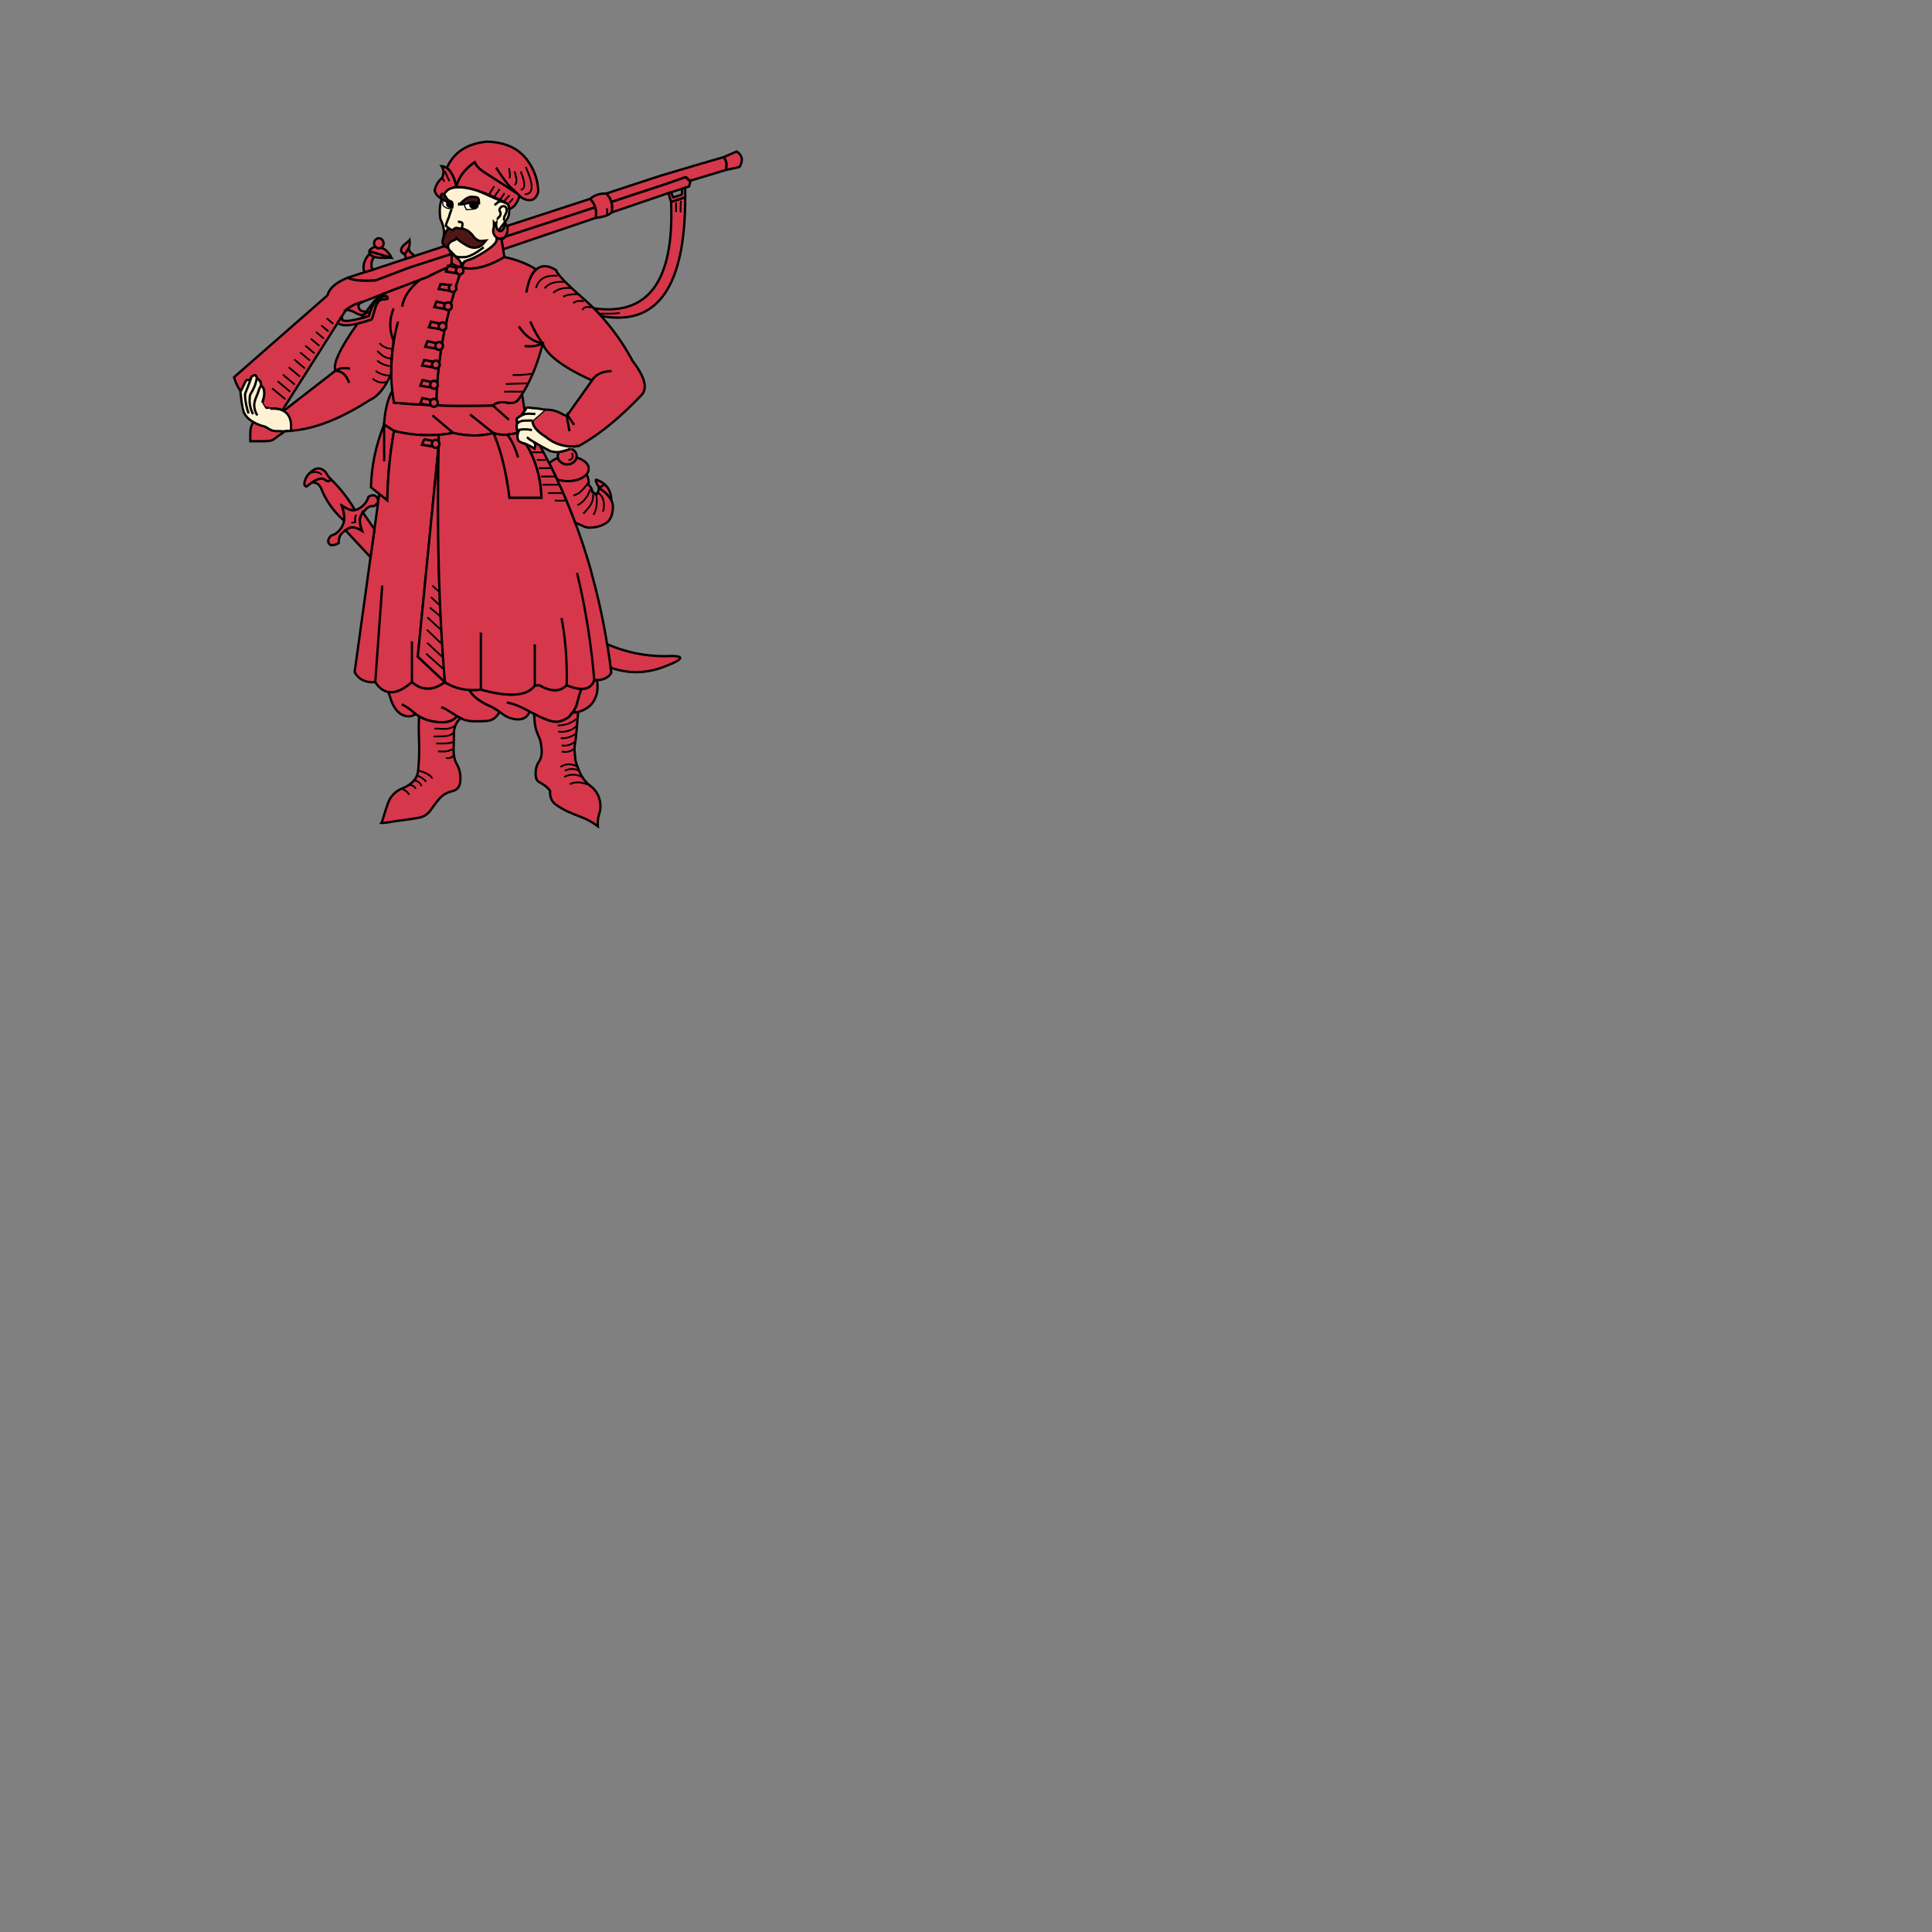 <svg xmlns="http://www.w3.org/2000/svg" fill="#d7374a" stroke="#000" viewBox="50 50 200 200">
<rect x="50" y="50" width="200" height="200" fill="#808080" stroke="none"/>
  <g id="cossack" stroke-width="2" transform="matrix(-0.12 0 0 0.12 140 49)">
    <path class="tertiary" d="M125.77 143.9c-2.7 3.2-3.3 6.9-1.8 11.1l30.8 9.3 3.5-3.2 1 .3 15.1 5.3 1.1.4 47.2 15.5c.7-2.8 2.2-5.2 4.4-7.3l-47.5-15.6h-.1l-36-10.7-.8-.1-4.1-1.3-12.8-3.7"/>
    <path class="tertiary" d="M123.97 155c-1.5-4.2-.9-7.9 1.8-11.1l-11.3-4.9c-4.9 3.4-5.8 7.8-2.4 13.4l11.9 2.6"/>
    <path class="tertiary" d="M159.27 161.4c-.4.1-.9.3-1.3.4l-3.5 3.2 1.1 4.2c1.1.4 2.1.7 3.3 1.1.8.3 1.8.6 2.8.9 3.1 1 6.2 2 9.4 3 .7.3 1.5.5 2.3.7.7.3 1.6.5 2.4.8l46.6 15.9c-.6-3.3-.5-6.3.3-9l-47.2-15.5-1.1-.3v-.1l-15.1-5.3"/>
    <path class="tertiary" d="M161.68 176.2v-5c-1-.3-2-.6-2.8-.9v8.3l12.2 4 2.3-7.7c-.8-.2-1.6-.4-2.3-.7l-1.8 4.4-7.6-2.4"/>
    <path class="tertiary" d="M171.07 182.6l-12.2-4c0 77.5 24.2 111.6 72.6 102.3 2-2.2 4.1-4.4 6.3-6.6-47.2 6.8-69.4-23.7-66.7-91.7"/>
    <path class="tertiary" d="M222.68 182.6c-.8 2.7-.9 5.7-.3 9 2.5 2.4 7 4 13.8 4.7-.6-3.4-.4-6.4.4-9.1.8-2.7 2.3-5.1 4.4-7.3-3.8-3.3-8.5-4.8-13.9-4.6-2.2 2.1-3.7 4.5-4.4 7.3"/>
    <path class="tertiary" d="m 241,179.9 c -2.1,2 -3.6,4.5 -4.4,7.3 l 77.7,25.4 -1.5,-9.3 -71.8,-23.4"/>
    <path class="secondary" d="M299.68 141.4c-1.5 1.3-2.8 2.9-4.1 4.5-6.5 8.5-9.7 17.7-9.9 27.8 1.7 6.4 5.5 8.6 11.4 6.6.8-.2 1.7-.7 2.6-1.3.7-.4 1.3-1 2.1-1.7.6-.5 1.3-1.2 1.9-1.9.6-.7 2.3-2.4 5.4-5.1 3-2.8 7.3-8.6 13-17.4-5.7 8.8-10 14.6-13 17.4-3.1 2.7-4.8 4.4-5.4 5.1l29-18.7c3.8-2.4 6.4-5.2 7.9-8.4 8.8 6.2 14.1 13.4 15.7 21.5 1.8-8.5 4.6-14 8.3-16.5-6.1-13.8-17.8-21.3-35.1-22.8-12.7.5-22.7 4.1-29.8 10.9"/>
    <path d="M303.68 175.4c-.6.7-1.3 1.4-1.9 1.9 2.1 6.6 5.1 10.4 9.1 11.4v-1.2c0-1.2.4-2.2 1.2-3l.1-.1c.7-.7 1.6-1.3 2.5-1.6v-.1h.1c18.7-9.4 32.6-13.7 41.5-12.9-1.6-8.1-6.9-15.3-15.7-21.5-1.5 3.2-4.1 6-7.9 8.4l-29 18.7"/>
    <path fill="#fff2d3" d="m 363,171.4 c -4.9,-2.3 -14.1,-2 -24.7,1.4 -6.2,2.3 -20.6,9.3 -26.6,11.5 -5.1,17.3 10.9,15.8 9.9,33.2 11.2,13 27.6,14.6 30.5,19.1 0,-2.7 4.8,-7 11.4,-13.8 11,-7.1 -2,-7.5 6.6,-25.7 1.5,-9.6 0,-19.6 -7.1,-25.7 z" />
    <path fill="#FFF" stroke-width="1" d="M345.88 183.4c-.2-.1-.3-.2-.5-.3-.2 0-.5-.1-.8-.1.3 1.3.3 2.5-.2 3.5-.6.9-1.5 1.4-2.8 1.3-.9 0-1.6-.2-2.2-.6-1-.7-1.4-1.6-1.3-3v-.3c0-.3 0-.5.1-.8-.2.1-.3.2-.5.2-.2.4-.2.9-.2 1.5-.1 1.3.3 2.3 1.2 2.9a5 5 0 002.7 1c.9.1 2 .2 3.1.3.5.1.9.2 1.4.2h1.9c0-.6.2-1.1.5-1.4.8-.7 1-2 .8-3.6-1.1-.3-2.2-.5-3.2-.8"/>
    <path fill="#FFF" stroke-width="1" d="M367.98 180.5c-.2.1-.5.3-.6.4-.6.2-1.2.5-1.8.8l-.6.3c-.1.1-.4.2-.6.3.5 1.6.4 2.8 0 3.6-.5.6-1.3 1.1-2.3 1.3-1.2.2-1.9.1-2.3-.4.1.4.1.8.2 1.1.1.4.3.7.4 1.1.5-.4.9-.7 1.6-.8 1.2 0 2.3-.2 3-.5.4-.2.9-.5 1.3-.9.4-.3.9-.6 1.3-.9 0-.1.2-.3.2-.6.1-.2.1-.5.2-.8.1-.5.1-1.1.1-1.6s0-1.1-.1-1.7v-.7"/>
    <path d="M369.07 162.3a9.34 9.34 0 010-10.6c-1.6.1-3.1.7-4.5 1.6-3.7 2.5-6.5 8-8.3 16.5 5.3.4 9 2.6 10.8 6.6.4-.3.8-.5 1.3-.6.1-.1.2-.2.3-.2.8.6 1.2 1.5 1 2.8l.5.8c.8-.5 1.6-1.2 2.3-1.9 1.2-1.2 2.1-2.8 2.6-4.7-.6-2.5-1.4-4.6-2.6-6.4-1-1.6-2.1-2.9-3.4-3.9"/>
    <path fill="#501616" d="M345.88 178.7s-.1 0-.2-.1c-.7-.3-1.6-.4-2.4-.5h-.8l-3.1.3c-1.3.2-2 .8-2.3 1.9-.2 1-.3 2.1-.3 3.2.3-.1.6-.1.9-.2.2 0 .3-.1.5-.2.8-.1 1.5-.1 2.3-.2.7-.1 1.3-.1 2-.1.3 0 .7 0 1 .1.4 0 .8 0 1.1.1.3 0 .6.1.8.1.2.1.3.2.5.3 1 .3 2.1.5 3.2.8.4.1.8.1 1.2.2 1.5.3 2.7.3 3.6 0a14 14 0 01-2.9-2.3c-.7-.6-1.6-1.3-2.5-2-.8-.5-1.7-1-2.6-1.4Z"/>
    <path fill="#501616" d="M368.68 175.6c-.1 0-.2.1-.3.2-.5.1-.9.3-1.3.6-.5.3-.9.7-1.2 1.1l-1.8 2.7c-.7.8-1.5 1.3-2.4 1.6-.4.1-.8.3-1.3.7 0 .2.2.3.5.4.3.1.6.1 1.2.1.3 0 .7 0 1-.1l.6-.3c.3-.1.5-.2.7-.3.2-.1.5-.2.6-.3l.6-.3c.6-.3 1.2-.6 1.8-.8.1-.1.4-.3.6-.4.5 0 1-.3 1.3-.6v-.2c.2-.3.4-.7.4-1.3.2-1.3-.2-2.2-1-2.8"/>
    <path fill="#000" stroke="none" d="M343.48 182.9c-.3-.1-.7-.1-1-.1-.7 0-1.3 0-2 .1-.8.1-1.5.1-2.3.2-.1.3-.1.5-.1.8v.3c-.1 1.4.3 2.3 1.3 3 .6.4 1.3.6 2.2.6 1.3.1 2.2-.4 2.8-1.3.5-1 .5-2.2.2-3.5-.3-.1-.7-.1-1.1-.1"/>
    <path fill="#000" stroke="none" d="M363.68 182.6l-.6.3c-.3.1-.7.1-1 .1-.6 0-.9 0-1.2-.1-.3-.1-.5-.2-.5-.4l-.2.2c-.4.7-.6 1.6-.6 2.9v.1c0 .2 0 .3.1.5 0 .2 0 .5.1.6.4.5 1.1.6 2.3.4 1-.2 1.8-.7 2.3-1.3.4-.8.5-2 0-3.6-.2.1-.4.2-.7.3"/>
    <path class="tertiary" d="M431.38 225.5c0-.2 0-.3-.1-.4l-18.9 5.5c1.7.1 3.5.1 5.4.2 1.9 0 3.7 0 5.6-.2 1.3 0 2.6-.3 3.9-.7.5-.1 1-.3 1.5-.6 1.1-.5 1.9-1.2 2.3-2.2.2-.5.3-1 .3-1.6"/>
    <path class="tertiary" d="M450.07 247.9l-14.4-4.7-7-2.1-28.4-9.4-8-2.6-26-8.5-.1.1c-.5.5-1.4 1-2.7 1.2-.7 1.7-1.4 3.2-2.4 4.4h-.1c-.1.2-.3.4-.4.6 0 0-.1 0-.2.1v.4l36.1 11.7 29.6 11.2c11.8.7 19.8-.1 24-2.4"/>
    <path class="tertiary" d="M423.18 213.9c-1.2 0-2.2.4-2.9 1.3-.8.9-1.2 1.9-1.2 3.1 0 1.3.4 2.3 1.2 3 .3.3.6.5.9.8.6.3 1.3.5 2 .5 1.2 0 2.1-.5 2.9-1.3.1-.1.1-.2.2-.2a4.47 4.47 0 00-.2-5.9 3.6 3.6 0 00-2.9-1.3"/>
    <path class="tertiary" d="M423.18 222.6c-.7 0-1.4-.2-2-.5-2.2.5-4.1 1.9-5.9 4-1.7 2.2-2.5 3.3-2.4 3.5 0 0-.1.3-.5 1l18.9-5.5c0-.7-.3-1.2-.9-1.7-1.2-1-2.6-1.8-4.1-2.3-.1 0-.1.1-.2.2-.8.8-1.7 1.3-2.9 1.3"/>
    <path class="tertiary" d="M401.38 219.6c-1.3-1.2-2.6-2.2-3.9-3.3-.3-.2-.6-.4-.8-.7-.3 2.1-.1 4 .4 5.9.1.2.1.3.2.6.8 1.2 1.5 2.6 2.3 4 .3.7 1.1 1 2.5 1 1.9-1 2.3-2.5 1.6-4.5-.6-1.2-1.3-2.3-2.3-3"/>
    <path class="tertiary" d="M397.27 222.1v.6c0 1.4-.6 2.6-1.7 3.6-1.2 1.1-2.3 2-3.3 2.8l8 2.6c-.5-2.2.1-3.8 1.8-4.6-1.4 0-2.2-.3-2.5-1-.8-1.4-1.5-2.8-2.3-4"/>
    <path class="tertiary" d="M390.57 250.8l.9.4c9.9 3.7 19.7 7.5 29.4 11.2 5.6 2.2 11 4.3 16.4 6.4v-.1c2 .7 3.9 1.4 5.8 2 2 .7 4.8 2.4 8.4 4.9l4.1 6.4 3.1 4.9 47.7 75.3h.1c2.7-1.1 6.1-1.6 10.4-1.3 1.6-.4 3.2-.8 4.8-1.3 1.2-1.8 1.9-3.1 2.1-3.9-1.2-3.6-1.8-6.4-1.7-8.3 0-2 .4-3.5 1-4.5.7-1 1.3-1.7 1.8-2.1a5.9 5.9 0 013.6-5.9c.2-2.4 1.1-3.3 2.6-2.7s2.4 1.6 2.5 2.8c.2.7.4 1.4.7 2.1 1.3-1.5 2.4-1.5 3.7 0l4.3 8.8c2.6-3.5 4.5-7.6 5.8-12.2l-80.6-70.6c-1.5-6-7.2-11-17.4-15.2-4.2 2.3-12.2 3.1-24 2.4l-29.6-11.2-36.1-11.7v8.4c.6.7 1.3 1.4 2.1 2.1l1-.2.6 1.5c3.4 1.4 6.8 2.9 10.2 4.6 3.3 1.6 5.6 2.8 6.8 3.5l5.4 2 4.1 1.5"/>
    <path class="tertiary" d="M431.07 227.1c-.4 1-1.2 1.7-2.3 2.2-.5.3-1 .5-1.5.6 2.5 3.7 3 7.4 1.4 11.2l7 2.1c1.8-5.4.3-10.7-4.6-16.1"/>
    <path class="tertiary" d="M417.57 263.6c-.5 0-.9.1-1.3.4-.4.3-.6.7-.6 1.2-.1.6-.1.9 0 1 .2.1 1.6.3 4.4.5 2.8.1 4.9 3 6.5 8.5 1.5 5.4 2.4 8.3 2.6 8.5.2.3.5.5.8.5 4.4 1.4 8.3 2.6 11.7 3.4 3.5.7 6.4 1.2 8.7 1.3 2.7.2 5-.2 6.9-1.1.6-.3 1.1-.6 1.4-.9l-3.1-4.9c-.2.1-.3.2-.5.4-.3.4-.4.9-.3 1.5 0 .3 0 .6-.3.7-.8.5-2.2.6-3.9.6-3-.2-7.1-1-12.3-2.4-2-.5-4.1-1.1-6.4-1.9-2.9-10.6-7.6-16.3-14.3-17.3"/>
    <path class="tertiary" d="M437.27 268.7v.1c2.1.8 3.2 1.8 3.4 3 .2 1.2-.1 2.3-.9 3.3-.7 1.5-2.6 2.1-5.7 2-.7 0-1.4 0-2.1-.1.5.2 1.5 1 3.1 2 .2.2.5.3.8.5 1.3.7 2.7.8 4.1.2 1.7-.6 2.9-1.2 3.5-1.6 2.2-1.4 4.9-2.2 8-2.5-3.6-2.5-6.4-4.2-8.4-4.9-1.9-.6-3.8-1.3-5.8-2"/>
    <path class="tertiary" d="M315.57 214.1c-.2-.2-.3-.4-.4-.5-.3-.4-.6-.8-.9-1l-77.7-25.4c-.8 2.7-1 5.7-.4 9.1l79.8 27.1 1.5-8.8c-.8 0-1.4-.2-1.9-.5Z"/>
    <path class="secondary" d="M411.57 345.5c-.4 3.4-.9 6.8-1.5 10.2-9.4.8-18.9 1.5-28.6 1.9l-3.5.6c-.6.7-1.4.9-2.3.9-.9 0-1.7-.2-2.3-.9-.1-.1-.2-.1-.2-.2a633 633 0 01-33.8.3c-4.8 0-9.7-.1-14.5-.2l-13.9 12.4 13.9-12.4c-2.8-2.5-6.8-3.3-11.8-2.5-5.1.9-8.7-.1-10.4-2.9-1.1-1.4-2-2.9-3-4.4l-2.3 14.4c0 .1 0 .2.1.3.6.8 1.2 1.6 1.8 2.2.4.4.7.9 1 1.7 1.2.6 2.4 1.4 3.4 2.2.4.3.5.8.4 1.7-.1 1.3-.2 2.5-.2 3.6.4.7.5 1.4.4 2.3-.2 1.7-.5 3.5-1.1 5.2 3 .5 6.1.9 9.2 1.4 3.5.4 7.6 0 12-1.4l20.1-16-20.1 16c4.8 1.3 9.8 2 15 2.1 6.2.1 12.8-.6 19.7-2.2l17.8-15.1-17.8 15.1a119.61 119.61 0 0051-1.7l8.6-5.5c-.7-12.2-3.1-21.9-7.1-29.1"/>
    <path d="M385.88 323.7l-1.8-4.9-7.8 1.5v.1c.7.7 1 1.5 1 2.5 0 .9-.3 1.7-1 2.4l9.6-1.6"/>
    <path d="M387.38 341.1l-1.8-4.9-7.7 1.5v.1c.6.7.9 1.5.9 2.5 0 .9-.3 1.7-.9 2.4l9.5-1.6"/>
    <path d="M387.48 356.6l-1.8-4.9-7.7 1.6c.6.7.9 1.5.9 2.5 0 .7-.2 1.4-.6 2-.1.1-.2.2-.3.4l3.5-.6 6-1"/>
    <path class="secondary" d="M418.68 374.6l-.1 31.8.1-31.8-8.6 5.5c3.6 19.9 5.5 39.9 5.8 59.9l7-5.5 7.1-5.8c-.4-18-4.1-36.1-11.3-54.1"/>
    <path d="M385.98 392.1l-1.9-5-7.6 1.6v.1c.6.6.9 1.4.9 2.4 0 .9-.3 1.8-.9 2.4l9.5-1.5"/>
    <path d="M384.07 387.1l1.9 5-9.5 1.5c-.7.7-1.5 1-2.4 1s-1.6-.3-2.2-1c-.1 0-.1-.1-.2-.2l17.9 181.4-23.4 22c10.3 7.6 19.8 7.6 28.5 0v-35.2 35.2c7.7 6.8 14.5 9.7 20.4 8.5 2.2-.4 4.4-1.4 6.4-3 1.7-1.4 3.3-3.2 4.8-5.5l-6-83.3 6 83.3c8.4.6 14.4-2.3 17.8-8.7l-13.7-99.1-3.4-24.1-4.1-30.4-7 5.5c-.3-20-2.2-40-5.8-59.9-12.7 3.2-25.6 4.3-38.6 3.3 0 1.9 0 3.8.1 5.7 0-.1.2-.3.3-.3.6-.7 1.3-1 2.2-1s1.6.3 2.2.9h.2l7.6-1.6"/>
    <path class="tertiary" d="M464.48 421.8c1.3 2 3.1 2.2 5.3.4 2.2-1.8 5.8-1.1 10.7 2.2.7.4 2.4 1.6 5 3.6 2.1-.2 2.5-2 1.3-5.5s-3.6-6.4-7.2-8.7c-3.6-2.3-7.1-1.7-10.4 1.7-.8 1.3-1.7 2.6-2.5 3.9-.7.8-1.4 1.6-2.2 2.4"/>
    <path class="tertiary" d="M469.77 422.2c-2.2 1.8-4 1.6-5.3-.4-8 7.8-14.9 16.6-20.7 26.6h.3c2.4.6 6-.7 10.9-3.7-1.8 5.9-2.4 10.2-1.8 12.9 9.2-8.2 15.9-17.6 20-28.5.4-.6.9-1.2 1.3-1.9 1.1-1.6 3.1-2.5 6-2.8-4.9-3.3-8.5-4-10.7-2.2"/>
    <path fill="#FFF2D3" stroke="none" d="M534.27 337.1c-.3-.7-.5-1.4-.7-2.1-.1-1.2-1-2.2-2.5-2.8s-2.4.3-2.6 2.7c.4 1.7.9 3.6 1.5 5.6.6 1.6 1.5 3.4 2.6 5.6.7 1 1.2 2 1.7 3-.5-1-1-2-1.7-3-1.1-2.2-2-4-2.6-5.6-.6-2-1.1-3.9-1.5-5.6-.9.3-1.5.9-2.2 1.6a5.9 5.9 0 00-1.4 4.3c.7 1.2 1.4 2.8 2 4.5.5 1.7 1.1 3.4 1.8 4.9.7 1.5 1.3 3.1 1.7 5 0 .3.1.6.2.9-.1-.3-.2-.6-.2-.9-.4-1.9-1-3.5-1.7-5s-1.3-3.2-1.8-4.9c-.6-1.7-1.3-3.3-2-4.5-.5.4-1.1 1.1-1.8 2.1-.6 1-1 2.5-1 4.5-.1 1.9.5 4.7 1.7 8.3.3.4.6.7.9 1-.3-.3-.6-.6-.9-1-.2.8-.9 2.1-2.1 3.9-.3.6-.6 1.1-1.1 1.7-1.3-.2-2.5-.4-3.7-.4-4.3-.3-7.7.2-10.4 1.3-.4.2-.8.3-1.1.6-5.1 2.8-7.2 8.5-6.3 17.2 2.1.2 3.8.3 5.3.4.7.1 1.5.1 2.1 0 1.7-.1 3.6-.2 5.4-.2 1.7 0 3.4-.4 4.8-1.1 1.4-.8 2.9-1.6 4.4-2.6 4-1 7.5-2.4 10.3-4 4.1-2.3 6.9-5.3 8.4-8.8 1.2-4.1 2.1-9.9 2.8-17.3l-.3-.5-4.3-8.8c-1.3-1.5-2.4-1.5-3.7 0l4.3 11-4.3-11"/>
    <path class="secondary" d="M516.67 379.1c-1.4.7-3.1 1.1-4.8 1.1-1.8 0-3.7.1-5.4.2-.6.1-1.4.1-2.1 0 1.2 1.1 2.6 2.1 4.1 3 1.6 1 3.1 2.1 4.5 3.3 1.4 1.1 3 1.8 4.8 2 1.8.1 3.6.3 5.4.3h10.9v-5.8c0-2.1-.1-4.1-.5-5.9-.5-1.6-1.1-3.2-2.2-4.8-2.8 1.6-6.3 3-10.3 4-1.5 1-3 1.8-4.4 2.6"/>
    <path class="tertiary" d="M436.68 444.3a15.5 15.5 0 01-4.5-7.4c-3.2-1.9-5.6-1.7-7.2.4-1 1.2-1.4 2.4-1 3.7.3 1.2 1.4 2.5 3.2 3.9 2.8-.2 5.1.6 6.8 2.4 1.4 1.6 2.5 2.6 3.1 2.9.8 1.9 1.4 3 1.6 3.3.3.6.5 1.2.7 2 .5 2.5-.1 6-1.8 10.8 4.2-2.5 7.6-3.5 10.4-2.7.7.2 1.3.5 1.9.9.8.4 1.4.9 2.1 1.3 1.9 1.4 3.3 2.7 4.1 3.9 1.1 1.5 1.7 3.9 1.8 7.2 2 1.2 4.3 1.8 6.8 1.7 3.1-2 2.9-4.8-.4-8.3-2.6-.6-4.8-2-6.9-4.3-2-2.2-3.4-4.9-4.2-8v-.4c-.6-2.7 0-7 1.8-12.9-4.9 3-8.5 4.3-10.9 3.7h-.3c-2.6-.7-5-2-7.1-4.1"/>
    <path class="tertiary" d="M438.68 453.5c-.2-.3-.8-1.4-1.6-3.3l-10.1 14.7 3.4 24.1 21.6-23.2c-.7-.4-1.3-.9-2.1-1.3-.6-.4-1.2-.7-1.9-.9-2.8-.8-6.2.2-10.4 2.7 1.7-4.8 2.3-8.3 1.8-10.8-.2-.8-.4-1.4-.7-2"/>
    <path class="secondary" d="M415.07 605.3c-5.9 1.2-12.7-1.7-20.4-8.5-8.7 7.6-18.2 7.6-28.5 0-6.4 4.1-13.5 6.3-21.2 6.7-1.1 2.4-2.9 4.5-5.4 6.6-3.4 2.8-7.3 5.2-11.6 7-3 1.4-6 3.1-8.9 5.2 2.3 4.7 5.8 7.4 10.3 7.9 4.1.4 8.5.5 13.4.3 3.6-.2 6.9-1.1 9.8-2.6.8-.4 1.6-.9 2.4-1.3.1-.2.4-.3.7-.4 2.8 3.3 6.8 5.1 11.9 5.2 4.9.1 9.5-.5 14-2 2.4-.7 4.7-1.8 6.9-3.1 1-.6 1.9-1.3 2.9-1.9.5-.4 1-.9 1.5-1.3-.5.4-1 .9-1.5 1.3 3.8 2.4 7.8 2.5 12 .4 4.1-2.2 7.2-6.6 9.4-12.9.7-2.4 1.5-4.6 2.3-6.6"/>
    <path d="M388.68 642c.1-5 .1-10.3-.2-15.7-2.2 1.3-4.5 2.4-6.9 3.1-4.5 1.5-9.1 2.1-14 2-5.1-.1-9.1-1.9-11.9-5.2-.3.1-.6.2-.7.4-.8.4-1.6.9-2.4 1.3 3.7 3.2 5.6 7.4 5.8 12.6l.3 14.4c.1 5.2-.9 9.6-3 13.1-2.2 3.9-3.1 8.4-2.8 13.9.3 4.9 2.6 7.9 6.8 8.9 4.5 1.1 8.1 3.1 10.7 5.9 2.7 3.1 5.3 6.4 7.8 10.1 2.7 3.9 6.1 6.1 10.3 6.9 4.1.8 8.3 1.4 12.5 2 4.1.5 8.1 1 11.9 1.7 3.7.6 6.4.9 8.1.8-.4-.5-.9-1.6-1.3-3.4-1.4-4.8-2.9-9.3-4.4-13.7a21.36 21.36 0 00-11.3-12.2c-4.2-1.6-7.5-3.7-10.2-6.2-2.8-2.7-4.4-6.6-4.7-11.7-.4-4.8-.6-9.7-.7-14.6 0-4.8.1-9.7.3-14.4"/>
    <path fill="#501616" d="M362.77 205.3c-.9.8-2.1 1.2-3.6 1.5-1.1-1.7-2.5-2.2-4.2-1.7-1.8.5-2.9.7-3.2.3-.8.2-1.4.4-1.8.4-.3.1-1 .4-2.1.9-1.1.4-2.1 1-2.9 1.9-.8.7-1.6 1.4-2.2 2.1-.7.7-1.1 1.4-1.4 1.9-.3.5-1.2 1.3-2.8 2.5-1.6 1-3.3 1.4-5.1 1-1.7-.3-2.6-.5-2.8-.5l.1.1c.8 1.1 1.6 2.1 2.3 2.9.8.8 1.5 1.5 2.2 1.9 1.3.9 3.1 1.4 5.1 1.5.9.1 1.8 0 2.7-.2 1.1-.2 2.3-.7 3.4-1.2 2-1 3.9-2.3 5.9-3.6.2-.2.5-.4.7-.6 1.5-1.2 2.6-1.9 3.2-2.4 0 .6.9 1.2 2.6 1.8 2.4.9 3.9 2.2 4.4 3.8.2.7.2 1.5.2 2.3 1.3-.2 2.2-.7 2.7-1.2l.1-.1c.8-.7 1.3-1.6 1.8-2.6v-.2c.1-.2.2-.6.2-1-.1-1.2-.6-2.9-1.5-5.3-.3-.8-.6-1.4-.9-2.1-1.1-2.3-2.2-3.7-3.1-4.1"/>
    <path d="M356.88 229.6c-.5.6-1.1 1.2-1.6 1.8-1.5 1-2.5 2.8-3.2 5.2-.3.7-.5 1.5-.6 2.5.6-.5 1.2-.8 2-.7h.5c.6-.1 1.1-.3 1.7-.5 1.5-.6 3.1-1.3 4.7-2.1V227l-.3.3-1.6 1.3c-.5.3-1 .6-1.6 1"/>
    <path d="M353.98 238.4h-.5c-.8-.1-1.4.2-2 .7h-.1l-.1.1c0 .1-.1.1-.1.1-.7.7-1 1.5-1 2.5 0 .9.3 1.8 1 2.4.6.7 1.4 1 2.3 1s1.6-.3 2.2-1c.7-.6 1-1.5 1.1-2.4-.1-1-.4-1.8-1.1-2.5-.5-.4-1-.7-1.7-.9"/>
    <path d="M346.57 232.8c-2.6-.6-6.4-2.3-11.2-5.2-7.8-4.6-12.2-8.3-13.3-10.8-.3-.7-.6-1.4-.8-2-.1-.5-.2-.8-.3-1.2-.4.3-1 .5-1.5.6-.2 0-.3.1-.5.1h-.2c-.3 0-.6 0-.9.1-.1.1-.3.1-.4.2l-1.5 8.8-1.1 6.7c14.4 8.5 26.5 11.5 36.4 9.1l.1-.1c-.2-1.3-.5-2.3-1-3.2a5.9 5.9 0 00-3.8-3.1"/>
    <path d="M355.68 239.3c.7.7 1 1.5 1.1 2.5-.1.9-.4 1.8-1.1 2.4l9.7-1.6-1.3-3.4-.6-1.5-1 .2-6.8 1.4"/>
    <path d="M351.18 244.2c-.7-.6-1-1.5-1-2.4 0-1 .3-1.8 1-2.5 0 0 .1 0 .1-.1-9.9 2.4-22-.6-36.4-9.1-5.4 1.1-10.5 2.6-15.2 4.5a70.8 70.8 0 00-12.3 6.2c1.9 1.5 3.5 3.8 4.8 6.6-1.3-2.8-2.9-5.1-4.8-6.6-1.1-1-2.4-1.7-3.6-2.2-3.9-1.3-8.4-.5-13.5 2.8-.4 1.3-1.6 3.2-4.1 6-4 4.6-11 11.2-21 19.9-2.5 2.3-5 4.6-7.4 7-2.2 2.2-4.3 4.4-6.3 6.6-.9 1-1.8 1.9-2.6 3a195 195 0 00-24.6 35.8c-10.4 13.6-13.1 23.3-7.9 29.2 19 20 37.2 34.8 54.4 44.2.6 0 1.2 0 1.7-.1.2.1.5.3.6.4h.1c9.8.8 18.6-1.9 26.2-8.3 7.5-4.6 11.3-9.3 11.3-13.9l-10.7-9.5c-.6 0-1.2 0-1.7.1-.8-.1-1.5 0-2.2.1-2 .2-3.8.5-5.5 1.1-1.8.5-3.5 1.3-5.1 2.2-1.7.9-3.3 1.6-4.8 2.2.1 1.5 0 3-.3 4.4-.5 1.9-.9 3.8-1.1 5.7l-.6 2.8.6-2.8c.2-1.9.6-3.8 1.1-5.7.3-1.4.4-2.9.3-4.4-.1-.3-.1-.7-.2-1.1l-.3.6c-.7.9-1.4 2.1-2.3 3.3l-3.2 4.7 3.2-4.7c.9-1.2 1.6-2.4 2.3-3.3l.3-.6-21.2-29.8c-3.2-5.2-8.9-7.9-16.9-8 8 .1 13.7 2.8 16.9 8 24.8-11.2 38.9-21.8 42.5-31.8 5.4 2.2 10.6 2.9 15.7 2.1-5.1.8-10.3.1-15.7-2.1 4.1 16.1 9.4 29.4 15.7 40.2.7 1.2 1.4 2.3 2.2 3.4 1 1.5 1.9 3 3 4.4 1.7 2.8 5.3 3.8 10.4 2.9 5-.8 9 0 11.8 2.5 4.8.1 9.7.2 14.5.2 11.3.2 22.7.1 33.8-.3a3 3 0 01-.8-2.2c0-1 .4-1.8 1-2.5.1 0 .1-.1.1-.2 0-3.5-.2-7.1-.4-10.7-.6-.6-.8-1.3-.7-2.1 0-.7.1-1.3.4-1.8-.3-4.5-.7-8.9-1.2-13.3-.6-.7-.9-1.4-.8-2.3-.1-.7.1-1.2.3-1.7-.5-3.8-1-7.8-1.6-11.6-.2-.2-.4-.3-.5-.4-.7-.6-1-1.5-1-2.5 0-.8.2-1.5.7-2-.7-4-1.5-8-2.2-12-.2-.1-.4-.3-.6-.4-.6-.6-.9-1.5-.9-2.5 0-.6.1-1.2.4-1.7-.8-4.1-1.9-8.2-2.9-12.3-.5-.2-.9-.5-1.2-.8-.7-.7-1-1.5-1-2.5 0-.8.3-1.6.8-2.2l-3-10.4c-.3-.2-.5-.3-.7-.7a3.2 3.2 0 01-1.1-2.4c0-.6.2-1.2.5-1.6-.2-.6-.5-1.2-.6-1.8-.2-.4-.3-.9-.5-1.3-.8-2.4-1.5-4.7-2.2-6.9-.9 0-1.7-.3-2.3-1"/>
    <path d="M365.88 270.1c.6.7.9 1.5.9 2.4 0 1-.3 1.8-.9 2.5l9.5-1.7-1.9-4.9-7.6 1.7"/>
    <path d="M366.77 272.5c0-.9-.3-1.7-.9-2.4h-.1c-.7-.7-1.4-1-2.3-.9-.9-.1-1.6.3-2.2.9l-.2.2c-.5.6-.8 1.4-.8 2.2 0 1 .3 1.8 1 2.5.3.3.7.6 1.2.8.3.1.6.1 1 .1.9 0 1.7-.3 2.4-.9.6-.7.9-1.5.9-2.5"/>
    <path d="M380.07 290.7l-1.9-4.9-7.7 1.6c.7.7 1 1.5 1 2.4 0 1-.3 1.9-1 2.5l9.6-1.6"/>
    <path d="M365.38 288.1c-.3.5-.4 1.1-.4 1.7 0 1 .3 1.9.9 2.5.2.1.4.3.6.4.4.4 1 .6 1.7.6.9 0 1.7-.3 2.3-1 .7-.6 1-1.5 1-2.5 0-.9-.3-1.7-1-2.4h-.1c-.6-.7-1.3-1-2.2-.9-.8-.1-1.6.3-2.3.9-.2.2-.3.4-.5.7"/>
    <path d="M368.98 304.3c-.2.1-.3.3-.3.4-.5.5-.7 1.2-.7 2 0 1 .3 1.9 1 2.5.1.1.3.2.5.4.5.3 1.1.5 1.8.6.9 0 1.6-.3 2.2-1 .7-.6 1-1.5 1.1-2.5-.1-.9-.4-1.7-1.1-2.4-.7-.7-1.4-1-2.2-.9-.9-.1-1.7.3-2.3.9"/>
    <path d="M374.57 306.7c-.1 1-.4 1.9-1.1 2.5l9.7-1.7-1.9-4.9-7.8 1.7c.7.7 1 1.5 1.1 2.4"/>
    <path fill="#FFF2D3" stroke="none" d="M283.88 361.1c-1.2.3-2.6.5-3.9.6l10.7 9.5c.3-.1.6-.2.6-.1h.9c1.7 0 3.5 0 5.3.1h.3c1.6.1 3.2.5 4.6 1.3.8.5 1.3 1.1 1.5 1.9 0-1.1.1-2.3.2-3.6.1-.9 0-1.4-.4-1.7-1-.8-2.2-1.6-3.4-2.2-.4-.2-.9-.4-1.2-.6-.6-.2-1-.5-1.6-.7-1.2-.3-2.5-.4-3.8-.4-1.8.1-3.6.2-5.5.2 1.9 0 3.7-.1 5.5-.2 1.3 0 2.6.1 3.8.4.6.2 1 .5 1.6.7.3.2.8.4 1.2.6-.3-.8-.6-1.3-1-1.7-.6-.6-1.2-1.4-1.8-2.2-.1-.1-.1-.2-.1-.3-.5-.6-.9-1.3-1.3-2s-.9-.9-1.7-.8c-1.7.3-3.5.4-5.3.6-1.9 0-3.6.3-5.2.6"/>
    <path d="M234.57 426.8c2-4.3 2-5.6-.3-4.1-2.3.8-4.3 2-5.9 3.5l5 3.2c0-1 .4-1.9 1.2-2.6"/>
    <path d="M233.38 429.4l-5-3.2c-3.7 3.2-5.7 7.9-5.8 14 2-4 5.6-7.7 10.8-10.8"/>
    <path d="M267.68 398.2c-.7-.1-1.4-.2-2.2-.4-2.2-.5-4.9-1.3-7.8-2.5-1 .4-1.9.9-2.8 1.6-1.6 1.4-2.4 3-2.4 5 0 .4 0 .8.1 1.2.3 1.5 1.1 2.7 2.3 3.8 1.6 1.4 3.5 2.1 5.9 2.1 2.1 0 4.1-.7 5.6-2.1 1.3-1 2-2.1 2.4-3.4 0-.5.1-1.1.1-1.6 0-1.4-.5-2.6-1.2-3.7"/>
    <path fill="#FFF2D3" stroke="none" d="M265.48 397.8c.8.2 1.5.3 2.2.4 1.5.2 2.8.2 3.9 0 1.5-.2 2.7-.5 3.7-.7 3.8-2 6.8-3.7 9-4.8 2.5-1.5 4-2.4 4.6-2.8.5-.3 1-.5 1.4-.8.9-.5 1.6-1.1 2.6-1.6.5-.3 1-.7 1.5-1.2.3-.2.7-.5 1.1-.7-.4.2-.8.5-1.1.7-.5.5-1 .9-1.5 1.2-1 .5-1.7 1.1-2.6 1.6-.4.3-.9.6-1.1 1.1-.8.9-1 2-.8 3.4 0 .6.3 1.3.5 1.8 1.1-.7 2.2-1.4 3.3-2 1.2-.7 2.5-1.2 3.7-1.7.4-.2.8-.3 1.2-.5h.4c1.4-.6 2.9-1.2 4.6-2 1.1-1.1 1.6-2.7 1.5-4.8-.1-.8-.2-1.7-.4-2.5-.3-1-.8-1.9-1.3-2.8-1.5-.3-2.9-.4-4.4-.4h-1 1c1.5 0 2.9.1 4.4.4.5.9 1 1.8 1.3 2.8.6-1.7.9-3.5 1.1-5.2.1-.9 0-1.6-.4-2.3-.2-.8-.7-1.4-1.5-1.9-1.4-.8-3-1.2-4.6-1.3h-.3c-1.8-.1-3.6-.1-5.3-.1h-.9c0-.1-.3 0-.6.1 0 4.6-3.8 9.3-11.3 13.9-7.6 6.4-16.4 9.1-26.2 8.3 1.6.7 3.1 1.4 4.5 1.9 2.9 1.2 5.6 2 7.8 2.5"/>
    <path d="M260.77 409c-2.4 0-4.3-.7-5.9-2.1-1.2-1.1-2-2.3-2.3-3.8-1.9.5-3.6 1.2-5.2 2.2-2.6 1.5-4.2 3.2-4.9 5.3-.2.7-.3 1.5-.3 2.2 0 1.8.6 3.4 1.9 4.9.8.9 1.9 1.8 3.3 2.6 3.5 2.1 7.8 3.1 12.7 3.1 3.4 0 6.5-.4 9.3-1.5.5-.9.9-1.7 1.3-2.6 1.7-3.8 3.6-7.5 5.5-11.2-.9-1-2-2-3.5-2.8-1.3-.8-2.5-1.4-3.9-1.8-.4 1.3-1.1 2.4-2.4 3.4a8.12 8.12 0 01-5.6 2.1"/>
    <path d="M376.27 320.4v-.1c-.7-.6-1.4-.9-2.3-.9s-1.7.3-2.3 1c-.2.2-.4.5-.6.8-.2.5-.4 1-.3 1.7-.1.9.2 1.6.8 2.3l.1.1c.6.6 1.4.9 2.3.9s1.7-.3 2.3-.9c.7-.7 1-1.5 1-2.4 0-1-.3-1.8-1-2.5"/>
    <path d="M377.88 337.8l-.1-.1c-.6-.6-1.3-.9-2.2-.9s-1.6.4-2.3 1c-.2.2-.3.5-.5.7-.3.5-.4 1.1-.4 1.8-.1.8.1 1.5.7 2.1 0 .1.1.2.2.3.7.6 1.4 1 2.3 1s1.7-.4 2.3-1c.6-.7.9-1.5.9-2.4 0-1-.3-1.8-.9-2.5"/>
    <path d="M373.48 353.1c0 .1 0 .2-.1.2-.6.7-1 1.5-1 2.5 0 .8.2 1.6.8 2.2 0 .1.1.1.2.2.6.7 1.4.9 2.3.9.9 0 1.7-.2 2.3-.9.1-.2.2-.3.3-.4.4-.6.6-1.3.6-2 0-1-.3-1.8-.9-2.5h-.1c-.6-.7-1.3-1-2.2-.9-.8 0-1.6.2-2.2.7"/>
    <path class="secondary" d="M324.38 381.9c-4.4 1.4-8.5 1.8-12 1.4-3.9 5-7 11.5-9.3 19.7 2.3-8.2 5.4-14.7 9.3-19.7-3.1-.5-6.2-.9-9.2-1.4.2.8.3 1.7.4 2.5.1 2.1-.4 3.7-1.5 4.8-1.7.8-3.2 1.4-4.6 2h-.4c-.4.2-.8.3-1.2.5-8.1 13.7-12.5 29.1-13 46.1h27.7c2.8-22.5 7.4-41.1 13.8-55.9"/>
    <path d="M376.48 388.8l-.2-.1c-.6-.6-1.3-.9-2.2-.9s-1.6.3-2.2 1c-.1 0-.3.2-.3.3-.4.6-.7 1.3-.7 2.1s.2 1.5.7 2.2h.1c.1.1.1.2.2.2.6.7 1.3 1 2.2 1s1.7-.3 2.4-1c.6-.6.9-1.5.9-2.4 0-1-.3-1.8-.9-2.4"/>
    <path class="secondary" d="M371.68 393.4h-.1c1.6 75.7-.3 143.5-5.4 203.4l23.4-22-17.9-181.4"/>
    <path class="tertiary" d="M177.07 574.4c-18.5-1-18.5 2.1 0 9.1 15.4 5.9 30.7 6.2 46.2.8.8-6.9 1.9-13.6 3-20.3-15.4 6.8-31.8 10.3-49.2 10.4"/>
    <path class="secondary" d="M261.18 599.4c-5 2.1-9.2 3.1-12.7 3.2 1.4 4.1 2.6 8.2 3.6 12.3.5 2 1.3 4.1 2.6 6.1.5.7.9 1.5 1.5 2.1.9 1.4 1.9 2.5 2.8 3.5 1.4 1.3 3.7 2.6 6.9 3.7 3.2 1.2 7 .9 11.3-.6 4.1-1.5 8.1-3.3 12.1-5.5.1-.1.4-.2.6-.2 1-.7 2.2-1.3 3.2-1.8 2 4.9 5.7 7.1 11.2 6.7 4.8-.4 9-2.1 12.6-4.9.8-.6 1.5-1.2 2.2-1.7 2.9-2.1 5.9-3.8 8.9-5.2 4.3-1.8 8.2-4.2 11.6-7 2.5-2.1 4.3-4.2 5.4-6.6-3.1.2-6.5.1-9.8-.3-24.5 6.8-40 5.6-46.5-3.5l-4-.3c-10 5.8-17.8 5.8-23.5 0"/>
    <path class="secondary" d="M237.38 594.9c-.8.1-1.6.1-2.4.1-.9 5.9-.5 10.7 1.1 14.5 1.3 3.5 3.2 6.1 5.4 8 2.9 2.4 6.1 4.1 9.7 5 .4 0 .9.1 1.3.2 1 .3 2.2.4 3.7.4-.6-.6-1-1.4-1.5-2.1-1.3-2-2.1-4.1-2.6-6.1-1-4.1-2.2-8.2-3.6-12.3-5.7 0-9.4-2.5-11.1-7.7"/>
    <path d="M277.18 629.7c-4.3 1.5-8.1 1.8-11.3.6-3.2-1.1-5.5-2.4-6.9-3.7-.9-1-1.9-2.1-2.8-3.5-1.5 0-2.7-.1-3.7-.4-.4-.1-.9-.2-1.3-.2.6 5.3 1 10.2 1.3 14.8.4 4.6.8 8.5 1.3 11.5.6 3.1.8 5.9.5 8.3-.3 2.4-.5 4.3-.5 5.8 0 1.3-1.1 4.9-3.4 10.5-2.3 5.5-5.5 9.8-9.5 12.8-3.7 2.7-6.2 6.1-7.6 10.2-1.6 4.9-1.7 9.4-.3 13.6 1.2 3.8 1.6 7.5 1.3 11.1 4.5-3.4 9.3-6 14.3-7.9 4.9-1.9 9-3.5 12.2-5 3-1.5 6.4-3.4 9.9-5.9 3.5-2.6 5.1-6.5 4.8-11.8 1.6-2.4 4.6-4.9 8.9-7.2 2.2-1.1 3.3-3 3.5-5.7.3-5.1-.6-9.2-3-12.5-1.5-2.2-2.2-5-2.2-8.4.1-5.2 1-9.9 3-13.9 1.9-4.2 3-8.6 3.2-13.2.1-2 .2-3.7.4-5.4-4 2.2-8 4-12.1 5.5"/>
    <path d="M276.77 407c-.2.3-.5.7-.6 1.1-1.9 3.7-3.8 7.4-5.5 11.2-.4.9-.8 1.7-1.3 2.6-.7 1.8-1.6 3.5-2.3 5.2-1.2 2.3-2.2 4.7-3.2 7-1 2.4-2 4.7-3 7-.7 2-1.6 4-2.4 6-1.6 4-3.2 8-4.7 12.1v.1c-5.3 14-10 28.4-14.1 43.2 0 .3-.1.5-.1.8a552.9 552.9 0 00-13.3 60.7c-1.1 6.7-2.2 13.4-3 20.3-.2 1.4-.5 3-.6 4.5 2.5 4.1 6.6 6.1 12.3 6.2.8 0 1.6 0 2.4-.1 2.8-32.7 7.8-63.3 14.7-91.6.1-.3.1-.5.2-.8-.1.3-.1.5-.2.8-6.9 28.3-11.9 58.9-14.7 91.6 1.7 5.2 5.4 7.7 11.1 7.7 3.5-.1 7.7-1.1 12.7-3.2-.5-20.6 1-39.9 4.4-57.9-3.4 18-4.9 37.3-4.4 57.9 5.7 5.8 13.5 5.8 23.5 0l4 .3v-35.5 35.5c6.5 9.1 22 10.3 46.5 3.5V554v49.2c3.3.4 6.7.5 9.8.3 7.7-.4 14.8-2.6 21.2-6.7 5.1-59.9 7-127.7 5.4-203.4-.5-.7-.7-1.4-.7-2.2s.3-1.5.7-2.1c-.1-1.9-.1-3.8-.1-5.7-4.1-.3-8.3-.9-12.4-1.6-6.9 1.6-13.5 2.3-19.7 2.2-5.2-.1-10.2-.8-15-2.1-6.4 14.8-11 33.4-13.8 55.9h-27.7c.5-17 4.9-32.4 13-46.1-1.2.5-2.5 1-3.7 1.7-1.1.6-2.2 1.3-3.3 2-.2-.5-.5-1.2-.5-1.8-.2-1.4 0-2.5.8-3.4.2-.5.7-.8 1.1-1.1-.4.3-.9.5-1.4.8-.6.4-2.1 1.3-4.6 2.8-2.6 4.7-5.1 9.5-7.5 14.3"/>
    <path d="M244.07 417.7c-1.7 2.8-2.3 5.8-1.7 8.9-2.2 1.8-3.3 3.8-3.1 5.9-2 1-3.1 1.8-3.2 2.5-.8 0-1.5-1-2.1-2.9-.4-1-.6-1.9-.6-2.7-5.2 3.1-8.8 6.8-10.8 10.8a9.8 9.8 0 00-1.3 5.4c.1 6.9 2.1 11.5 6.1 14.1 4 2.5 8.9 3.8 14.7 3.8 1.6-.1 3-.5 4.2-1 2.7-1.2 5.2-2.3 7.5-3.3 1.5-4.1 3.1-8.1 4.7-12.1.8-2 1.7-4 2.4-6 1-2.3 2-4.6 3-7 1-2.3 2-4.7 3.2-7 .7-1.7 1.6-3.4 2.3-5.2-2.8 1.1-5.9 1.5-9.3 1.5-4.9 0-9.2-1-12.7-3.1-1.4-.8-2.5-1.7-3.3-2.6"/>
    <path d="M388.18 250.1l-1.7-.8-5.4-2c-1.2-.7-3.5-1.9-6.8-3.5-3.4-1.7-6.8-3.2-10.2-4.6l1.3 3.4-9.7 1.6c-.6.7-1.3 1-2.2 1 .7 2.2 1.4 4.5 2.2 6.9.2.4.3.9.5 1.3.1.6.4 1.2.6 1.8-.3.4-.5 1-.5 1.6 0 .9.4 1.8 1.1 2.4.2.4.4.5.7.7.4.2 1 .3 1.5.3.9 0 1.7-.3 2.3-1 .6-.6.9-1.5.9-2.4 0-1-.3-1.7-.9-2.4l-.1-.1h.1l8-.9 1.6 4.2-9.6 1.6c-.6.7-1.4 1-2.3 1-.5 0-1.1-.1-1.5-.3l3 10.4.2-.2c.6-.6 1.3-1 2.2-.9.9-.1 1.6.2 2.3.9h.1l7.6-1.7 1.9 4.9-9.5 1.7c-.7.6-1.5.9-2.4.9-.4 0-.7 0-1-.1 1 4.1 2.1 8.2 2.9 12.3.2-.3.3-.5.5-.7.7-.6 1.5-1 2.3-.9.9-.1 1.6.2 2.2.9h.1l7.7-1.6 1.9 4.9-9.6 1.6c-.6.7-1.4 1-2.3 1-.7 0-1.3-.2-1.7-.6.7 4 1.5 8 2.2 12 0-.1.1-.3.3-.4.6-.6 1.4-1 2.3-.9.8-.1 1.5.2 2.2.9l7.8-1.7 1.9 4.9-9.7 1.7c-.6.7-1.3 1-2.2 1-.7-.1-1.3-.3-1.8-.6.6 3.8 1.1 7.8 1.6 11.6.2-.3.4-.6.6-.8.6-.7 1.4-1 2.3-1s1.6.3 2.3.9l7.8-1.5 1.8 4.9-9.6 1.6c-.6.6-1.4.9-2.3.9s-1.7-.3-2.3-.9l-.1-.1c.5 4.4.9 8.8 1.2 13.3.2-.2.3-.5.5-.7.7-.6 1.4-1 2.3-1s1.6.3 2.2.9h.1l7.7-1.5 1.8 4.9-9.5 1.6c-.6.6-1.4 1-2.3 1s-1.6-.4-2.3-1c-.1-.1-.2-.2-.2-.3.2 3.6.4 7.2.4 10.7.6-.5 1.4-.7 2.2-.7.9-.1 1.6.2 2.2.9h.1l7.7-1.6 1.8 4.9-6 1c9.7-.4 19.2-1.1 28.6-1.9.6-3.4 1.1-6.8 1.5-10.2.6-5 .9-10 .9-15 .1-9.3-.6-18.5-2.1-27.7 3.9-9.5 3.9-18.9.1-28.4 3.8 9.5 3.8 18.9-.1 28.4 1.5 9.2 2.2 18.4 2.1 27.7 5.2 12.1 11.4 19.8 18.5 22.9 15.8 10.2 30.6 17.5 44.6 21.9 8.1 2.6 16 4.1 23.5 4.7-.9-8.7 1.2-14.4 6.3-17.2l-44.8-34.7c-4.7.4-8.1 2.7-10.2 6.9-.6 1.3-1.2 2.5-1.7 3.6.5-1.1 1.1-2.3 1.7-3.6 2.1-4.2 5.5-6.5 10.2-6.9-3.4-2.3-7.6-2.8-12.6-1.7 5-1.1 9.2-.6 12.6 1.7 2.5-5.6-3.7-19.1-18.9-40.5-3.4-.8-7.3-2-11.7-3.4-.3 0-.6-.2-.8-.5-.2-.2-1.1-3.1-2.6-8.5-1.6-5.5-3.7-8.4-6.5-8.5-2.8-.2-4.2-.4-4.4-.5-.1-.1-.1-.4 0-1 0-.5.2-.9.6-1.2.4-.3.8-.4 1.3-.4 6.7 1 11.4 6.7 14.3 17.3 2.3.8 4.4 1.4 6.4 1.9l-2.4-3.3c-.3-.2-.6-.3-.8-.5-1.6-1-2.6-1.8-3.1-2 .7.1 1.4.1 2.1.1-2.2-2.8-4.4-5.7-6.7-8.8-2.2-2.1-4.3-4-6.5-5.9-9.7-3.7-19.5-7.5-29.4-11.2-.2-.1-.6-.2-1.3-.4-.6-.2-1.2-.5-2-.7 8.9 7.3 13.8 14.9 14.9 22.8-1.1-7.9-6-15.5-14.9-22.8"/>
    <path d="M361.88 254.4c.6.7.9 1.4.9 2.4 0 .9-.3 1.8-.9 2.4l9.6-1.6-1.6-4.2-8 .9v.1"/>
    <path d="m 324.2,204.8 c -0.5,-2 -2.2,-4.1 -2.2,-4.1 0.2,1.9 -0.3,6.4 -3.2,7 -3,0.6 -4.6,-4.8 -4.4,-7.1 0,0 -2.2,2.6 -2.3,4.6 -0.2,1.9 0.4,5.1 2,7.1 1.3,1.6 4.1,2 5.4,1.8 2.5,-0.4 4.2,-2.7 4.8,-4.7 0.4,-1.5 0.3,-3.4 -0.1,-4.6 z"/>
    <g fill="none">
      <path d="M323.38 185.3c-.8-.7-1.6-1.4-2.4-2 0 0-.1-.1-.1-.2-.9-.6-1.9-.9-3-1-1.1 0-2.1.2-3.1.6l-.1.1c-.9.3-1.8.9-2.5 1.6l-.1.1c-.8.8-1.2 1.8-1.2 3v1.2"/>
      <path d="m 320.6,197.8 c 0.3,-0.9 -0.2,-1.7 -1.5,-2.5 -0.7,-1 -1,-2.1 -0.9,-3.3 0.2,-1.2 1.3,-2 0.9,-3.2 -0.4,-1.2 -1.7,-2.6 -3.3,-2.6 -1.8,-0.2 -2.9,1.6 -2.9,3.2 0,2 0.8,3.7 1.8,5.3 0.7,1.2 0.3,2.6 0.7,3.8"/>
      <path d="M359.98 187.9c-.1-.3-.1-.7-.2-1.1-.1-.1-.1-.4-.1-.6-.1-.2-.1-.3-.1-.5v-.1c0-1.3.2-2.2.6-2.9l.2-.2"/>
      <path d="m 362.1,205.8 c 0.4,-0.3 1.4,-1.1 1.8,-1.4 1.1,-0.8 1.6,-1.3 1.5,-1.6 -0.1,-0.2 -0.3,-0.9 -0.6,-1.9 -0.4,-0.9 -0.8,-2.2 -1.4,-3.7 0,-0.1 0,-0.1 -0.1,-0.1 -0.7,-1.7 -1.1,-3.1 -1.4,-4.3 -0.3,-1 -0.7,-2.2 -1.5,-3.8"/>
      <path d="M412.48 330.5c.1-9.3-.6-18.5-2.1-27.7-1-5.7-2.2-11.4-3.8-17.1"/>
      <path d="M534.27 337.1c-.3-.7-.5-1.4-.7-2.1-.1-1.2-1-2.2-2.5-2.8s-2.4.3-2.6 2.7"/>
      <path d="M531.67 365.6a25 25 0 003-12.2c0-1.5-.1-2.9-.4-4.3-.5-1-1-2-1.7-3-1.1-2.2-2-4-2.6-5.6-.6-2-1.1-3.9-1.5-5.6"/>
      <path d="M542.27 345.9l-4.3-8.8c-1.3-1.5-2.4-1.5-3.7 0"/>
      <path d="M531.38 372.5c4.1-2.3 6.9-5.3 8.4-8.8 1.2-4.1 2.1-9.9 2.8-17.3l-.3-.5"/>
      <path d="M535.58 365c1.7-5 2.7-9.8 3-14.7v-2.2l-4.3-11"/>
      <path d="M528.08 366.7c1.3-2.4 2-4.4 2.3-5.8.3-1.6.4-3.2.2-4.8-.1-.3-.2-.6-.2-.9-.4-1.9-1-3.5-1.7-5s-1.3-3.2-1.8-4.9c-.6-1.7-1.3-3.3-2-4.5"/>
      <path d="M528.48 334.9c-.9.3-1.5.9-2.2 1.6a5.9 5.9 0 00-1.4 4.3"/>
      <path d="M524.88 340.8c-.5.4-1.1 1.1-1.8 2.1-.6 1-1 2.5-1 4.5-.1 1.9.5 4.7 1.7 8.3"/>
      <path d="M516.88 360.9c-4.3-.3-7.7.2-10.4 1.3"/>
      <path d="M499.07 380c2.1.2 3.8.3 5.3.4"/>
      <path d="M403.38 615.9a51.9 51.9 0 00-10.5 7.2c-.5.4-1 .9-1.5 1.3"/>
      <path d="M354.98 199.7c-1.2-.1-2.2.1-2.9.4-.8.2-1.2 1-1 2.3.2 1.3.3 2.2.4 2.4 0 .1 0 .2.1.3 0 0 .2.1.2.2v.1"/>
      <path d="M332.77 221.6c.4.3.8.7 1.2 1 6 4.5 10.9 7 14.6 7.5 1.2 0 2.6 0 4.2.1 1.5 0 2.9-.3 4.1-.6"/>
      <path d="M323.88 203.8c0-1.2.1-2.5.1-3.7-.5.6-1 1.2-1.5 1.9"/>
      <path d="M295.88 260.7c-.8-5.4-2.1-9.8-3.7-13.3-1.3-2.8-2.9-5.1-4.8-6.6"/>
      <path d="M281.77 304.7c6.1-1.3 11.4-4.1 15.7-8.6 1.8-1.8 3.4-3.9 4.9-6.3"/>
      <path d="M297.38 362.7c-.5-.6-.9-1.3-1.3-2s-.9-.9-1.7-.8c-1.7.3-3.5.4-5.3.6-1.9 0-3.6.3-5.2.6-1.2.3-2.6.5-3.9.6"/>
      <path d="M257.68 395.3c2.9 1.2 5.6 2 7.8 2.5.8.2 1.5.3 2.2.4"/>
      <path d="M267.68 398.2c1.5.2 2.8.2 3.9 0 1.5-.2 2.7-.5 3.7-.7 3.8-2 6.8-3.7 9-4.8"/>
      <path d="M290.68 371.2c0 4.6-3.8 9.3-11.3 13.9-7.6 6.4-16.4 9.1-26.2 8.3"/>
      <path d="M297.38 362.7c0 .1 0 .2.1.3.6.8 1.2 1.6 1.8 2.2.4.4.7.9 1 1.7"/>
      <path d="M290.68 371.2c.3-.1.6-.2.6-.1h.9c1.7 0 3.5 0 5.3.1h.3c1.6.1 3.2.5 4.6 1.3.8.5 1.3 1.1 1.5 1.9"/>
      <path d="M300.27 366.9c-.4-.2-.9-.4-1.2-.6-.6-.2-1-.5-1.6-.7-1.2-.3-2.5-.4-3.8-.4-1.8.1-3.6.2-5.5.2"/>
      <path d="M303.88 374.4c0-1.1.1-2.3.2-3.6.1-.9 0-1.4-.4-1.7-1-.8-2.2-1.6-3.4-2.2"/>
      <path d="M303.18 381.9c-.3-1-.8-1.9-1.3-2.8-1.5-.3-2.9-.4-4.4-.4h-1c-1.9 0-3.8.3-5.4.7"/>
      <path d="M303.18 381.9c.6-1.7.9-3.5 1.1-5.2.1-.9 0-1.6-.4-2.3"/>
      <path d="M295.48 385.6c-.4.2-.8.5-1.1.7-.5.5-1 .9-1.5 1.2-1 .5-1.7 1.1-2.6 1.6"/>
      <path d="M292.57 285.7c-3.2 7.5-6.9 13.9-10.8 19"/>
      <path d="M312.77 614.4c-3.7.6-7.1 1.6-10.2 3.1-3.2 1.4-6.3 2.9-9.5 4.7"/>
      <path d="M369.48 618.5c-1.1.2-2.1.6-3 1-3.6 2.1-7.2 4.3-10.8 6.7"/>
    </g>
    <g fill="none" stroke-width="1.5">
      <path d="M315.18 346.2h-16.4"/>
      <path d="M162.88 191.6c.1-3.5 0-6.8-.3-10.1"/>
      <path d="M226.47 188c-.3 1.5-.3 3.2-.2 5.1"/>
      <path d="M310.57 183.3l-3.2-3.8"/>
      <path d="M323.68 178.3l-4.7-6.9"/>
      <path d="M318.68 180.6l-3.9-5.6"/>
      <path d="M328.48 176.8l-4.8-7.8"/>
      <path d="M297.38 175.9c-7.7 0-8-7.9-.9-23.6"/>
      <path d="M314.77 181.5l-4.2-4.7"/>
      <path d="M310.88 161.9c-1.1-.2-1.1-3.1 0-8.6"/>
      <path d="M306.18 167.9c-2.3-1.3-2.3-5.2 0-11.7"/>
      <path d="M300.77 172c-4-.5-4-5.8 0-15.8"/>
      <path d="M362.38 164.6l3.9-8.7"/>
      <path d="M366.77 165l1.9-4"/>
      <path d="M422.57 304.4c-2.8 3.1-6.6 4.8-11.3 4.9"/>
      <path d="M468.18 282.9l-5.7 4.8"/>
      <path d="M472.88 289l-6.3 5.2"/>
      <path d="M477.38 294.7l-6.8 5.8"/>
      <path d="M424.57 319.4a20.1 20.1 0 01-10.9 4.7"/>
      <path d="M425.88 328.3c-3.6 2.8-8.3 4.1-14 4.2"/>
      <path d="M428.57 335c-4 3.2-7.9 4.1-11.9 2.8"/>
      <path d="M515.27 343.3l-11.5 9.5"/>
      <path d="M510.48 337.2l-10.8 9.1"/>
      <path d="M496.18 318.4l-9.2 7.8"/>
      <path d="M505.98 331.5l-10.3 8.6"/>
      <path d="M500.98 325.1l-9.8 8.2"/>
      <path d="M481.98 416.2c-3.9-1.3-7.1-.8-9.5 1.6"/>
      <path d="M481.88 300.5l-7.4 6.2"/>
      <path d="M424.48 310.9c-3.9 4.7-8.3 7-13.2 6.7"/>
      <path d="M486.57 306.5l-7.9 6.7"/>
      <path d="M491.07 312.3l-8.5 7.1"/>
      <path d="M446.88 459.2c-1 0-2.1-.1-3.3-.3.4-2.7.1-4.9-.9-6.5"/>
      <path d="M287.48 256.9c-.1-1.3-.6-2.4-1.2-3.6-2.9-5.4-8.6-7.7-17.2-7.1"/>
      <path d="M233.68 278.9h-7.4c-4 .1-7.6-.1-11-.6"/>
      <path d="M272.77 260.9c-3.8-3.3-9.1-4.7-16.2-4"/>
      <path d="M264.18 264.3c-3.3-1.7-7.3-2.3-12.4-2.1"/>
      <path d="M255.47 269.9c-2-1.8-5-2.4-9-1.7"/>
      <path d="M247.38 275.9c-.6-2.6-3.1-3.3-7.5-2.3"/>
      <path d="M280.27 257.1c-3.8-4.5-9.5-6.3-17.2-5.5"/>
      <path d="M259.57 405.3c-3.4-.4-4.4-2.5-3-6.3"/>
      <path d="M285.18 412.2h-10.2"/>
      <path d="M283.38 419.4h-12"/>
      <path d="M282.18 426.5h-13.8"/>
      <path d="M313.68 339.6l-19-.6"/>
      <path d="M166.77 191.3V183"/>
      <path d="M307.77 331.9c-6 0-11.8-.3-17.3-1.2"/>
      <path d="M291.07 398.5h-10.2"/>
      <path d="M286.88 405.1h-7.7"/>
      <path d="M377.07 513.5l-6.8 6.1"/>
      <path d="M378.27 523.4l-8 7.5"/>
      <path d="M379.18 532.4l-9.8 8.3"/>
      <path d="M246.77 451.5c-2.1-2.3-4-4.5-5.6-6.6-2.2-3.1-3.1-6.6-2.7-10.5"/>
      <path d="M251.88 444c-1.8-.6-3.6-1.9-5.4-3.8-2.8-3-4.6-6.2-5.6-9.9"/>
      <path d="M254.88 435.9c.3 0-.3-.3-1.7-.9-1.4-.5-2.7-1.3-3.8-2.3-2.6-2.3-5-5.1-7-8.4"/>
      <path d="M277.07 433.7h-12.2"/>
      <path d="M271.38 440.2c-3 .1-5.9.1-8.9 0"/>
      <path d="M238.18 452.4c-1.2-1.6-2-3.5-2.4-5.7-.7-3.6-.8-7.3-.3-11.1"/>
      <path d="M229.88 449.7c-.8-2-1-4.4-.8-7.2.3-4 2-7 4.9-9"/>
      <path d="M268.88 634.2c-6.7-.2-12-2.1-16-5.7"/>
      <path d="M266.27 645.2c-5.7.1-10.1-1.4-13.4-4.5"/>
      <path d="M268.38 639.5c-6.3.8-11.8-1-16.4-5.3"/>
      <path d="M265.38 656.7c-4.6.8-8.2-.1-10.7-2.6"/>
      <path d="M265.38 651.3c-4.1.9-8.1-.4-12.2-3.7"/>
      <path d="M381.77 551.6l-12.1 11.5"/>
      <path d="M381.48 562.9l-12.8 11.9"/>
      <path d="M382.38 572.2l-14.4 12.9"/>
      <path d="M365.27 662.2c-3.1.5-5.2-.2-6.2-2.1"/>
      <path d="M372.18 656.5c-.8 0-1.6.1-2.4.1-4.1.3-7.6-.4-10.4-2.2"/>
      <path d="M373.68 649.7h-3.6c-4.1.2-7.9-.2-11.3-1.2"/>
      <path d="M375.98 643.7c-2.2 0-5.1-.1-8.6-.2-4.2-.2-7-1.2-8.6-3.1"/>
      <path d="M375.38 636.9c-2.4 0-4.9 0-7.4.2-4 .3-7.5-.6-10.4-2.6"/>
      <path d="M381.27 540.9l-11.6 10.7"/>
      <path d="M377.18 680c.4-1.1 1.1-2 2-2.6 2.9-2.1 6.2-3.5 9.9-4.2"/>
      <path d="M263.27 678.5c-5-2.5-10.1-2.5-15.2 0"/>
      <path d="M266.57 669.9c-4.6-2.8-9.4-3-14.3-.5"/>
      <path d="M262.68 673.2c-4-2-8.1-2-12.2 0"/>
      <path d="M258.48 684.8c-4.4-2.2-9.5-2-15.4.3"/>
      <path d="M391.27 688.7c1.1-2 3.1-3.1 5.9-3.3"/>
      <path d="M397.18 694a7.7 7.7 0 015.3-4.5"/>
      <path d="M386.27 686.5c1.4-3.3 4-5 7.6-5"/>
      <path d="M382.38 682.7c2-2.5 4.7-4.3 7.9-5.3"/>
    </g>
  </g>
</svg>
